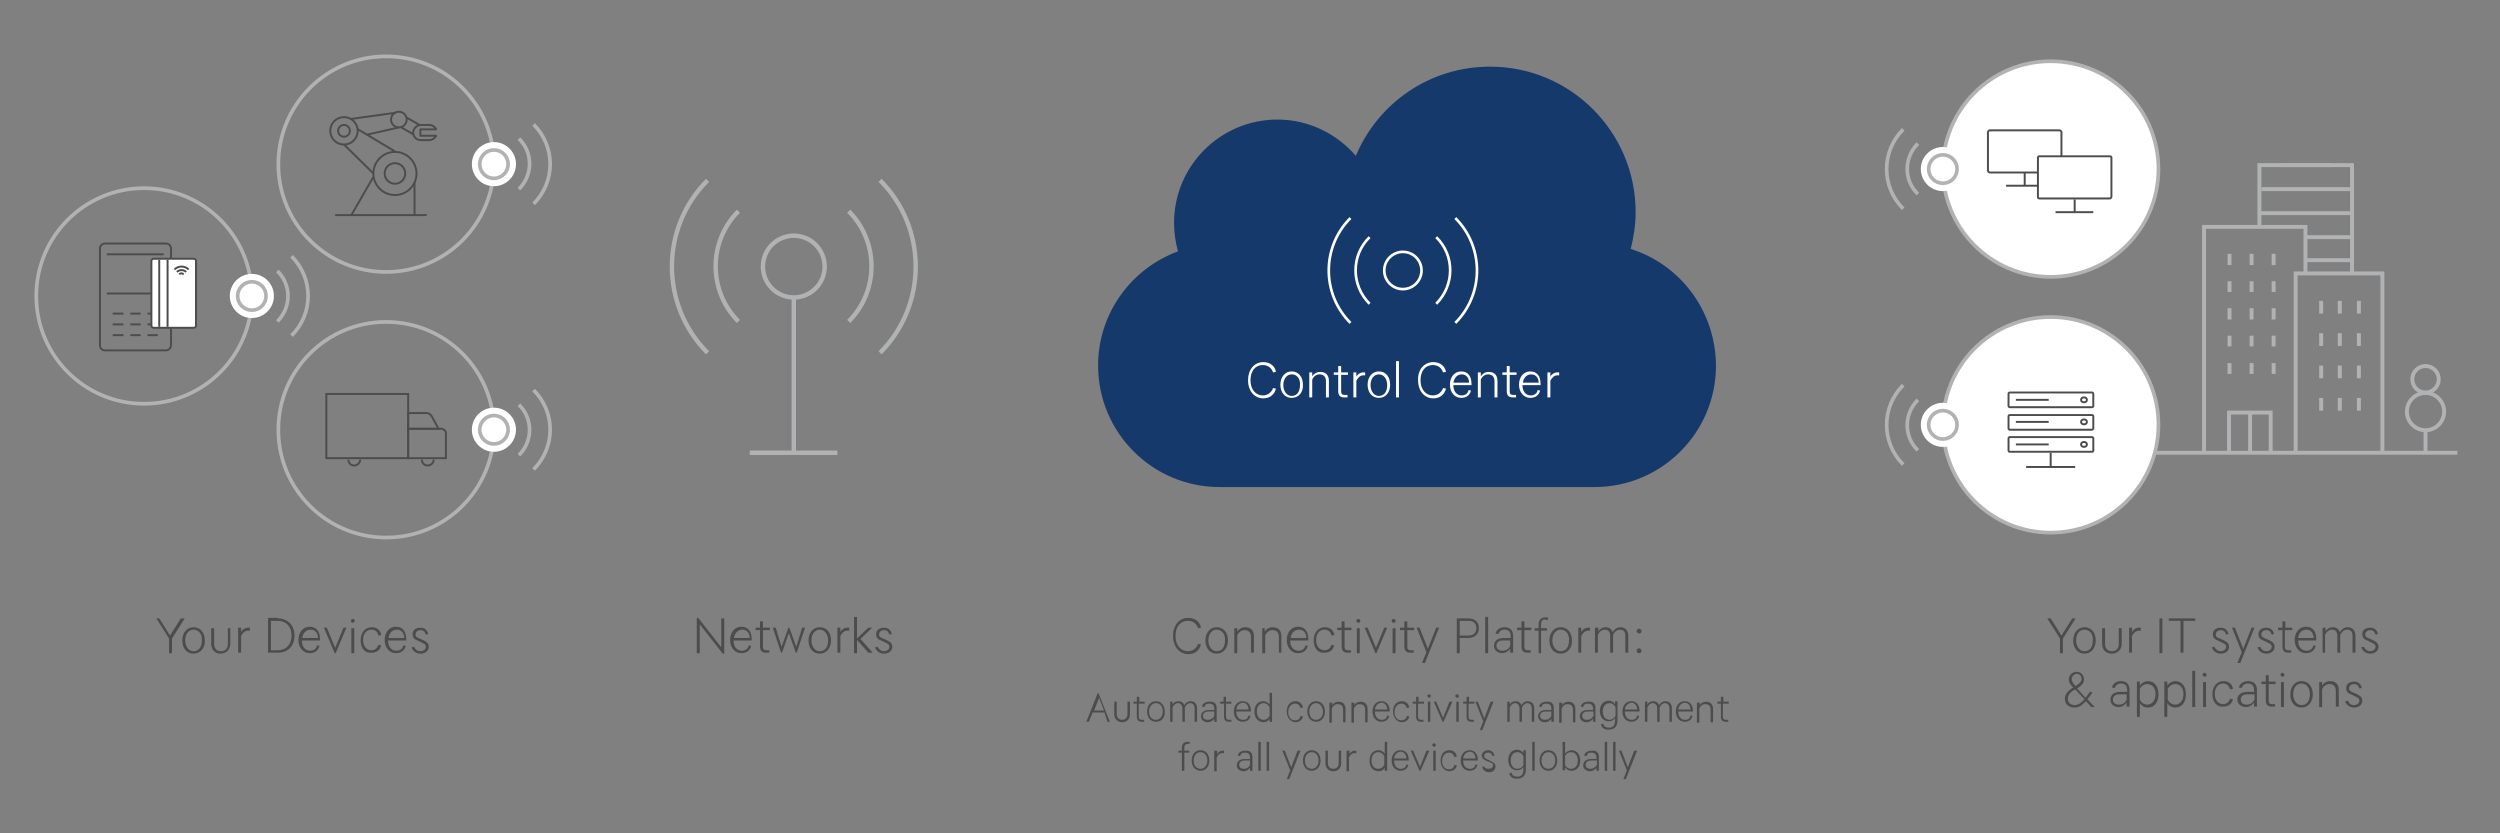 <?xml version="1.0" encoding="utf-8"?>
<!-- Generator: Adobe Illustrator 22.1.0, SVG Export Plug-In . SVG Version: 6.00 Build 0)  -->
<svg version="1.1" id="Layer_1" xmlns="http://www.w3.org/2000/svg" xmlns:xlink="http://www.w3.org/1999/xlink" x="0px" y="0px"
	 viewBox="0 0 510.2 170.1" style="enable-background:new 0 0 510.2 170.1;" xml:space="preserve">
<rect x="0" y="0" width="510.2" height="170.1" fill="#808080" stroke="none"/>
<style type="text/css">
	.st0{display:none;}
	.st1{fill:#15396A;}
	.st2{fill:#FFFFFF;}
	.st3{fill:none;stroke:#B0B2B4;stroke-width:0.9;stroke-miterlimit:10;}
	.st4{fill:none;stroke:#FFFFFF;stroke-width:0.547;stroke-miterlimit:10;}
	.st5{fill:none;stroke:#B0B2B4;stroke-width:0.75;stroke-miterlimit:10;}
	.st6{fill:#FFFFFF;stroke:#B0B2B4;stroke-width:0.75;stroke-miterlimit:10;}
	.st7{fill:none;stroke:#4D4C4C;stroke-width:0.4;stroke-miterlimit:10;}
	.st8{fill:#FFFFFF;stroke:#4D4C4C;stroke-width:0.4;stroke-miterlimit:10;}
	.st9{fill:none;stroke:#4D4C4C;stroke-width:0.4;stroke-linejoin:round;stroke-miterlimit:10;}
	.st10{fill:none;stroke:#B0B2B4;stroke-width:0.8;stroke-miterlimit:10;}
	.st11{fill:#4D4C4C;}
</style>
<g id="Layer_2_1_" class="st0">
</g>
<g id="Lager_1">
</g>
<path class="st1" d="M332.8,50.8c0.6-2.4,1-4.9,1-7.5c0-16.4-13.3-29.7-29.7-29.7c-12.4,0-22.9,7.5-27.4,18.2
	c-3.9-4.5-9.6-7.4-16-7.4c-11.6,0-21.1,9.4-21.1,21.1c0,2,0.3,3.9,0.8,5.8c-9.5,3.5-16.3,12.6-16.3,23.3c0,13.7,11.1,24.8,24.8,24.8
	h76.5c13.7,0,24.8-11.1,24.8-24.8C350.1,63.4,342.9,54,332.8,50.8z"/>
<g>
	<path class="st2" d="M257.8,73.9c1.4,0,2.4,0.8,2.6,2l-0.6,0.1c-0.3-0.9-1-1.5-2.1-1.5c-1.5,0-2.5,1.2-2.5,3.1
		c0,1.9,1.1,3.1,2.5,3.1c1,0,1.8-0.6,2.1-1.5l0.6,0.1c-0.3,1.2-1.2,2-2.6,2c-1.7,0-3.1-1.4-3.1-3.7C254.7,75.4,256,73.9,257.8,73.9z
		"/>
	<path class="st2" d="M263.6,81.2c-1.4,0-2.3-1.1-2.3-2.7c0-1.5,0.9-2.7,2.3-2.7c1.4,0,2.3,1.1,2.3,2.7
		C266,80.1,265,81.2,263.6,81.2z M263.6,76.4c-1,0-1.7,0.9-1.7,2.2c0,1.2,0.7,2.2,1.7,2.2c1.1,0,1.7-0.9,1.7-2.2
		C265.4,77.3,264.7,76.4,263.6,76.4z"/>
	<path class="st2" d="M267.8,76v0.8c0.3-0.5,0.9-0.9,1.6-0.9c1.2,0,1.8,0.7,1.8,1.8v3.4h-0.6v-3.3c0-0.8-0.4-1.4-1.3-1.4
		c-0.7,0-1.3,0.5-1.5,1.1v3.6h-0.6V76H267.8z"/>
	<path class="st2" d="M273.7,76.5v3.3c0,0.6,0.2,0.8,0.7,0.8h0.6v0.5h-0.7c-0.8,0-1.2-0.4-1.2-1.3v-3.3h-0.9V76h0.9v-1.3h0.6V76h1.4
		v0.5H273.7z"/>
	<path class="st2" d="M276.2,76h0.6v0.9c0.2-0.5,0.8-0.9,1.4-0.9h0.4v0.6h-0.4c-0.6,0-1.1,0.5-1.4,1.1v3.4h-0.6V76z"/>
	<path class="st2" d="M281.4,81.2c-1.4,0-2.3-1.1-2.3-2.7c0-1.5,0.9-2.7,2.3-2.7c1.4,0,2.3,1.1,2.3,2.7
		C283.7,80.1,282.8,81.2,281.4,81.2z M281.4,76.4c-1,0-1.7,0.9-1.7,2.2c0,1.2,0.7,2.2,1.7,2.2c1.1,0,1.7-0.9,1.7-2.2
		C283.1,77.3,282.4,76.4,281.4,76.4z"/>
	<path class="st2" d="M284.9,81.1v-7.4h0.6v7.4H284.9z"/>
	<path class="st2" d="M292.5,73.9c1.4,0,2.4,0.8,2.6,2l-0.6,0.1c-0.3-0.9-1-1.5-2.1-1.5c-1.5,0-2.5,1.2-2.5,3.1
		c0,1.9,1.1,3.1,2.5,3.1c1,0,1.8-0.6,2.1-1.5l0.6,0.1c-0.3,1.2-1.2,2-2.6,2c-1.7,0-3.1-1.4-3.1-3.7
		C289.3,75.4,290.7,73.9,292.5,73.9z"/>
	<path class="st2" d="M300.4,78.6h-3.8c0,1.3,0.7,2.1,1.7,2.1c0.7,0,1.3-0.4,1.4-1.1l0.5,0.1c-0.2,0.9-0.9,1.5-2,1.5
		c-1.3,0-2.3-1.1-2.3-2.7c0-1.5,0.9-2.7,2.3-2.7c1.4,0,2.1,1,2.1,2.5V78.6z M296.6,78.1h3.2c0-0.9-0.5-1.7-1.5-1.7
		C297.4,76.4,296.8,77.1,296.6,78.1z"/>
	<path class="st2" d="M302.2,76v0.8c0.3-0.5,0.9-0.9,1.6-0.9c1.2,0,1.8,0.7,1.8,1.8v3.4h-0.6v-3.3c0-0.8-0.4-1.4-1.3-1.4
		c-0.7,0-1.3,0.5-1.5,1.1v3.6h-0.6V76H302.2z"/>
	<path class="st2" d="M308.1,76.5v3.3c0,0.6,0.2,0.8,0.7,0.8h0.6v0.5h-0.7c-0.8,0-1.2-0.4-1.2-1.3v-3.3h-0.9V76h0.9v-1.3h0.6V76h1.4
		v0.5H308.1z"/>
	<path class="st2" d="M314.5,78.6h-3.8c0,1.3,0.7,2.1,1.7,2.1c0.7,0,1.3-0.4,1.4-1.1l0.5,0.1c-0.2,0.9-0.9,1.5-2,1.5
		c-1.3,0-2.3-1.1-2.3-2.7c0-1.5,0.9-2.7,2.3-2.7c1.4,0,2.1,1,2.1,2.5V78.6z M310.8,78.1h3.2c0-0.9-0.5-1.7-1.5-1.7
		C311.6,76.4,310.9,77.1,310.8,78.1z"/>
	<path class="st2" d="M315.8,76h0.6v0.9c0.2-0.5,0.8-0.9,1.4-0.9h0.4v0.6h-0.4c-0.6,0-1.1,0.5-1.4,1.1v3.4h-0.6V76z"/>
</g>
<g>
	<g>
		<g>
			<circle class="st3" cx="162" cy="54.4" r="6.3"/>
			<path class="st3" d="M173.2,65.6c6.2-6.2,6.2-16.3,0-22.5"/>
			<path class="st3" d="M179.6,36.8c9.7,9.7,9.7,25.5,0,35.2"/>
		</g>
		<path class="st3" d="M150.7,65.6c-6.2-6.2-6.2-16.3,0-22.5"/>
		<path class="st3" d="M144.4,36.8c-9.7,9.7-9.7,25.5,0,35.2"/>
	</g>
	<line class="st3" x1="153" y1="92.4" x2="170.9" y2="92.4"/>
	<line class="st3" x1="162" y1="60.7" x2="162" y2="92.5"/>
</g>
<g>
	<g>
		<circle class="st4" cx="286.3" cy="55.2" r="3.8"/>
		<path class="st4" d="M293.1,62c3.8-3.8,3.8-9.9,0-13.6"/>
		<path class="st4" d="M297,44.5c5.9,5.9,5.9,15.5,0,21.4"/>
	</g>
	<path class="st4" d="M279.5,62c-3.8-3.8-3.8-9.9,0-13.6"/>
	<path class="st4" d="M275.6,44.5c-5.9,5.9-5.9,15.5,0,21.4"/>
</g>
<circle class="st5" cx="78.8" cy="33.5" r="22"/>
<circle class="st2" cx="100.8" cy="33.5" r="4.5"/>
<g>
	<circle class="st5" cx="100.8" cy="33.5" r="2.9"/>
	<path class="st5" d="M105.9,38.6c2.9-2.9,2.9-7.5,0-10.3"/>
	<path class="st5" d="M108.9,25.4c4.5,4.5,4.5,11.7,0,16.2"/>
</g>
<circle class="st6" cx="418.5" cy="34.5" r="22"/>
<circle class="st2" cx="396.5" cy="34.5" r="4.5"/>
<g>
	<circle class="st5" cx="396.5" cy="34.5" r="2.9"/>
	<path class="st5" d="M391.4,29.3c-2.9,2.9-2.9,7.5,0,10.3"/>
	<path class="st5" d="M388.4,42.6c-4.5-4.5-4.5-11.7,0-16.2"/>
</g>
<circle class="st5" cx="78.8" cy="87.7" r="22"/>
<circle class="st2" cx="100.8" cy="87.7" r="4.5"/>
<g>
	<circle class="st5" cx="100.8" cy="87.7" r="2.9"/>
	<path class="st5" d="M105.9,92.9c2.9-2.9,2.9-7.5,0-10.3"/>
	<path class="st5" d="M108.9,79.6c4.5,4.5,4.5,11.7,0,16.2"/>
</g>
<circle class="st6" cx="418.5" cy="86.7" r="22"/>
<circle class="st2" cx="396.5" cy="86.7" r="4.5"/>
<g>
	<circle class="st5" cx="396.5" cy="86.7" r="2.9"/>
	<path class="st5" d="M391.4,81.6c-2.9,2.9-2.9,7.5,0,10.3"/>
	<path class="st5" d="M388.4,94.8c-4.5-4.5-4.5-11.7,0-16.2"/>
</g>
<g>
	<path class="st7" d="M33.9,71.5H21.4c-0.5,0-1-0.4-1-1V50.7c0-0.5,0.4-1,1-1h12.5c0.5,0,1,0.4,1,1v19.8
		C34.9,71,34.4,71.5,33.9,71.5z"/>
	<line class="st7" x1="21.8" y1="51.9" x2="33.4" y2="51.9"/>
	<line class="st7" x1="21.8" y1="59.9" x2="33.4" y2="59.9"/>
	<g>
		<line class="st7" x1="23" y1="68.4" x2="25.2" y2="68.4"/>
		<line class="st7" x1="26.6" y1="68.4" x2="28.7" y2="68.4"/>
		<line class="st7" x1="30.1" y1="68.4" x2="32.2" y2="68.4"/>
		<line class="st7" x1="23" y1="66.2" x2="25.2" y2="66.2"/>
		<line class="st7" x1="26.6" y1="66.2" x2="28.7" y2="66.2"/>
		<line class="st7" x1="30.1" y1="66.2" x2="32.2" y2="66.2"/>
		<line class="st7" x1="23" y1="64" x2="25.2" y2="64"/>
		<line class="st7" x1="26.6" y1="64" x2="28.7" y2="64"/>
		<line class="st7" x1="30.1" y1="64" x2="32.2" y2="64"/>
	</g>
</g>
<circle class="st5" cx="29.4" cy="60.4" r="22"/>
<circle class="st2" cx="51.4" cy="60.4" r="4.5"/>
<g>
	<circle class="st5" cx="51.4" cy="60.4" r="2.9"/>
	<path class="st5" d="M56.6,65.6c2.9-2.9,2.9-7.5,0-10.3"/>
	<path class="st5" d="M59.5,52.3c4.5,4.5,4.5,11.7,0,16.2"/>
</g>
<g>
	<g>
		<path class="st8" d="M39.5,66.9h-8.1c-0.3,0-0.5-0.2-0.5-0.5V53.3c0-0.3,0.2-0.5,0.5-0.5h8.1c0.3,0,0.5,0.2,0.5,0.5v13.1
			C40,66.7,39.8,66.9,39.5,66.9z"/>
		<g>
			<line class="st7" x1="34.2" y1="66.7" x2="34.2" y2="53"/>
		</g>
		<g>
			<line class="st7" x1="32.5" y1="66.7" x2="32.5" y2="53"/>
		</g>
	</g>
	<g>
		<path class="st7" d="M36.1,55.5c0.5-0.5,1.4-0.5,1.9,0"/>
		<path class="st7" d="M38.5,55c-0.8-0.8-2.1-0.8-2.9,0"/>
		<path class="st7" d="M37.5,56c-0.3-0.3-0.7-0.3-0.9,0"/>
	</g>
</g>
<g>
	<path class="st7" d="M73.5,93.8c0,0.7-0.6,1.2-1.2,1.2c-0.7,0-1.2-0.5-1.2-1.2"/>
	<path class="st7" d="M88.5,93.8c0,0.7-0.6,1.2-1.2,1.2c-0.7,0-1.2-0.5-1.2-1.2"/>
	<path class="st7" d="M83.3,87.5h6.2l-1.2-2.2c-0.3-0.6-0.7-1-1.2-1h-3.8V87.5z"/>
	<path class="st7" d="M90,87.5h-6.7v6l7.7,0v-5.1C91,88,90.6,87.5,90,87.5z"/>
	<rect x="66.6" y="80.4" class="st7" width="16.7" height="13.1"/>
</g>
<g>
	<circle class="st9" cx="80.6" cy="35.4" r="4.4"/>
	<circle class="st9" cx="80.6" cy="35.4" r="2.1"/>
	<circle class="st9" cx="70.2" cy="26.7" r="2.8"/>
	<circle class="st9" cx="70.2" cy="26.7" r="1.2"/>
	<circle class="st9" cx="81.4" cy="24.4" r="1.6"/>
	<line class="st9" x1="87.1" y1="43.9" x2="68.4" y2="43.9"/>
	<line class="st9" x1="84.6" y1="37.2" x2="84.6" y2="43.9"/>
	<line class="st9" x1="72.9" y1="26.3" x2="80.6" y2="30.9"/>
	<line class="st9" x1="71.4" y1="24.3" x2="80.8" y2="23"/>
	<line class="st9" x1="74.8" y1="27.5" x2="81.4" y2="26"/>
	<line class="st9" x1="70.2" y1="29.5" x2="76.2" y2="35.4"/>
	<line class="st9" x1="76.2" y1="36.1" x2="71.7" y2="43.9"/>
	<line class="st9" x1="85.6" y1="25.5" x2="83" y2="24"/>
	<line class="st9" x1="84.5" y1="27.5" x2="81.9" y2="26"/>
	<path class="st9" d="M85.9,25.5l1.7,0c0.6,0,1.2,0.4,1.4,0.9l-3.2,0l0,1.3l3.2,0c-0.2,0.5-0.8,0.9-1.4,0.9l-1.7,0
		c-0.9,0-1.6-0.7-1.6-1.6l0,0C84.4,26.2,85.1,25.5,85.9,25.5z"/>
</g>
<g>
	<path class="st7" d="M430.6,40.5h-14.4c-0.2,0-0.3-0.1-0.3-0.3v-8c0-0.2,0.1-0.3,0.3-0.3h14.4c0.2,0,0.3,0.1,0.3,0.3v8
		C430.8,40.4,430.7,40.5,430.6,40.5z"/>
	<line class="st7" x1="423.4" y1="40.7" x2="423.4" y2="43.3"/>
	<line class="st7" x1="419.5" y1="43.3" x2="427.2" y2="43.3"/>
	<path class="st7" d="M415.8,35.2h-9.7c-0.2,0-0.4-0.2-0.4-0.4V27c0-0.2,0.2-0.4,0.4-0.4h14.2c0.2,0,0.4,0.2,0.4,0.4V32"/>
	<line class="st7" x1="413.2" y1="35.3" x2="413.2" y2="37.9"/>
	<line class="st7" x1="409.4" y1="37.9" x2="416" y2="37.9"/>
</g>
<g>
	<line class="st10" x1="495" y1="87.8" x2="495" y2="92.3"/>
	<circle class="st10" cx="495" cy="84" r="3.8"/>
	<circle class="st10" cx="495" cy="77.4" r="2.7"/>
	<g>
		<polyline class="st10" points="480,55.9 480,33.7 461.1,33.7 461.1,46.3 		"/>
		<line class="st10" x1="480" y1="53.1" x2="470.5" y2="53.1"/>
		<line class="st10" x1="480" y1="48.4" x2="470.5" y2="48.4"/>
		<line class="st10" x1="480" y1="43.5" x2="461.4" y2="43.5"/>
		<line class="st10" x1="480" y1="38.6" x2="461.5" y2="38.6"/>
		<line class="st10" x1="476.1" y1="33.7" x2="465.4" y2="33.7"/>
	</g>
	<g>
		<polyline class="st10" points="463.4,92.4 463.4,84.2 454.9,84.2 454.9,92.4 		"/>
		<polyline class="st10" points="486.2,92.5 486.2,55.8 468.5,55.8 468.5,92.5 		"/>
		<polyline class="st10" points="470.5,55.8 470.5,46.3 449.8,46.3 449.8,92.4 		"/>
		<line class="st10" x1="473.7" y1="61.4" x2="473.7" y2="64"/>
		<line class="st10" x1="477.5" y1="61.4" x2="477.5" y2="64"/>
		<line class="st10" x1="481.4" y1="61.4" x2="481.4" y2="64"/>
		<line class="st10" x1="473.7" y1="68" x2="473.7" y2="70.6"/>
		<line class="st10" x1="477.5" y1="68" x2="477.5" y2="70.6"/>
		<line class="st10" x1="481.4" y1="68" x2="481.4" y2="70.6"/>
		<line class="st10" x1="473.7" y1="74.6" x2="473.7" y2="77.2"/>
		<line class="st10" x1="477.5" y1="74.6" x2="477.5" y2="77.2"/>
		<line class="st10" x1="481.4" y1="74.6" x2="481.4" y2="77.2"/>
		<line class="st10" x1="473.7" y1="81.2" x2="473.7" y2="83.8"/>
		<line class="st10" x1="477.5" y1="81.2" x2="477.5" y2="83.8"/>
		<line class="st10" x1="481.4" y1="81.2" x2="481.4" y2="83.8"/>
		<line class="st10" x1="459.5" y1="51.8" x2="459.5" y2="54.1"/>
		<line class="st10" x1="464" y1="51.8" x2="464" y2="54.1"/>
		<line class="st10" x1="455" y1="51.8" x2="455" y2="54.1"/>
		<line class="st10" x1="459.5" y1="57.4" x2="459.5" y2="59.6"/>
		<line class="st10" x1="464" y1="57.4" x2="464" y2="59.6"/>
		<line class="st10" x1="455" y1="57.4" x2="455" y2="59.6"/>
		<line class="st10" x1="459.5" y1="62.9" x2="459.5" y2="65.2"/>
		<line class="st10" x1="464" y1="62.9" x2="464" y2="65.2"/>
		<line class="st10" x1="455" y1="62.9" x2="455" y2="65.2"/>
		<line class="st10" x1="459.5" y1="68.5" x2="459.5" y2="70.7"/>
		<line class="st10" x1="464" y1="68.5" x2="464" y2="70.7"/>
		<line class="st10" x1="455" y1="68.5" x2="455" y2="70.7"/>
		<line class="st10" x1="459.5" y1="74.1" x2="459.5" y2="76.3"/>
		<line class="st10" x1="464" y1="74.1" x2="464" y2="76.3"/>
		<line class="st10" x1="455" y1="74.1" x2="455" y2="76.3"/>
		<line class="st10" x1="459.2" y1="84.4" x2="459.2" y2="92.4"/>
		<line class="st10" x1="501.5" y1="92.4" x2="439.8" y2="92.4"/>
	</g>
</g>
<g>
	<path class="st7" d="M426.9,92.2h-16.7c-0.2,0-0.3-0.1-0.3-0.3v-2.4c0-0.2,0.1-0.3,0.3-0.3h16.7c0.2,0,0.3,0.1,0.3,0.3v2.4
		C427.2,92.1,427.1,92.2,426.9,92.2z"/>
	<line class="st7" x1="418.5" y1="92.4" x2="418.5" y2="95.3"/>
	<line class="st7" x1="413.5" y1="95.3" x2="423.5" y2="95.3"/>
	<line class="st7" x1="411.4" y1="90.7" x2="418.1" y2="90.7"/>
	<ellipse class="st7" cx="425.3" cy="90.7" rx="0.6" ry="0.5"/>
	<path class="st7" d="M426.9,87.7h-16.7c-0.2,0-0.3-0.1-0.3-0.3v-2.4c0-0.2,0.1-0.3,0.3-0.3h16.7c0.2,0,0.3,0.1,0.3,0.3v2.4
		C427.2,87.5,427.1,87.7,426.9,87.7z"/>
	<line class="st7" x1="411.4" y1="86.1" x2="418.1" y2="86.1"/>
	<ellipse class="st7" cx="425.3" cy="86.1" rx="0.6" ry="0.5"/>
	<path class="st7" d="M426.9,83.1h-16.7c-0.2,0-0.3-0.1-0.3-0.3v-2.4c0-0.2,0.1-0.3,0.3-0.3h16.7c0.2,0,0.3,0.1,0.3,0.3v2.4
		C427.2,83,427.1,83.1,426.9,83.1z"/>
	<line class="st7" x1="411.4" y1="81.6" x2="418.1" y2="81.6"/>
	<ellipse class="st7" cx="425.3" cy="81.6" rx="0.6" ry="0.5"/>
</g>
<g>
	<path class="st11" d="M37.7,126.2l-2.6,4.1v3h-0.6v-3l-2.6-4.1h0.6l2.2,3.5l2.2-3.5H37.7z"/>
	<path class="st11" d="M39.5,133.4c-1.4,0-2.3-1.1-2.3-2.7c0-1.5,0.9-2.7,2.3-2.7c1.4,0,2.3,1.1,2.3,2.7
		C41.9,132.2,40.9,133.4,39.5,133.4z M39.5,128.5c-1,0-1.7,0.9-1.7,2.2c0,1.2,0.7,2.2,1.7,2.2c1.1,0,1.7-0.9,1.7-2.2
		C41.3,129.5,40.6,128.5,39.5,128.5z"/>
	<path class="st11" d="M43.1,131.4v-3.2h0.6v3.2c0,0.8,0.4,1.5,1.4,1.5c1,0,1.4-0.7,1.4-1.5v-3.2H47v3.2c0,1.1-0.8,2-2,2
		C43.8,133.4,43.1,132.5,43.1,131.4z"/>
	<path class="st11" d="M48.6,128.1h0.6v0.9c0.2-0.5,0.8-0.9,1.4-0.9h0.4v0.6h-0.4c-0.6,0-1.1,0.5-1.4,1.1v3.4h-0.6V128.1z"/>
	<path class="st11" d="M56.7,126.2c2,0,3.4,1.4,3.4,3.5c0,2.2-1.4,3.5-3.4,3.5h-2v-7.1H56.7z M59.5,129.7c0-1.8-1.1-3-2.8-3h-1.4v6
		h1.4C58.4,132.7,59.5,131.5,59.5,129.7z"/>
	<path class="st11" d="M65.4,130.7h-3.8c0,1.3,0.7,2.1,1.7,2.1c0.7,0,1.3-0.4,1.4-1.1l0.5,0.1c-0.2,0.9-0.9,1.5-2,1.5
		c-1.3,0-2.3-1.1-2.3-2.7c0-1.5,0.9-2.7,2.3-2.7c1.4,0,2.1,1,2.1,2.5V130.7z M61.7,130.2h3.2c0-0.9-0.5-1.7-1.5-1.7
		C62.5,128.5,61.8,129.2,61.7,130.2z"/>
	<path class="st11" d="M70.7,128.1l-2.2,5.2h-0.2l-2.2-5.2h0.6l1.7,4.1l1.7-4.1H70.7z"/>
	<path class="st11" d="M72,127.1c-0.2,0-0.4-0.2-0.4-0.4c0-0.2,0.2-0.4,0.4-0.4c0.2,0,0.4,0.2,0.4,0.4
		C72.4,126.9,72.2,127.1,72,127.1z M71.7,133.3v-5.1h0.6v5.1H71.7z"/>
	<path class="st11" d="M73.6,130.7c0-1.6,0.9-2.7,2.3-2.7c1.1,0,1.8,0.7,1.9,1.6l-0.6,0.1c-0.1-0.7-0.6-1.2-1.4-1.2
		c-1,0-1.7,0.8-1.7,2.1c0,1.3,0.7,2.1,1.7,2.1c0.7,0,1.2-0.4,1.4-1.1l0.6,0.1c-0.2,0.9-0.9,1.5-1.9,1.5
		C74.5,133.4,73.6,132.3,73.6,130.7z"/>
	<path class="st11" d="M83,130.7h-3.8c0,1.3,0.7,2.1,1.7,2.1c0.7,0,1.3-0.4,1.4-1.1l0.5,0.1c-0.2,0.9-0.9,1.5-2,1.5
		c-1.3,0-2.3-1.1-2.3-2.7c0-1.5,0.9-2.7,2.3-2.7c1.4,0,2.1,1,2.1,2.5V130.7z M79.3,130.2h3.2c0-0.9-0.5-1.7-1.5-1.7
		C80.1,128.5,79.4,129.2,79.3,130.2z"/>
	<path class="st11" d="M85.8,132.9c0.5,0,1.1-0.3,1.1-0.9c0-0.5-0.3-0.6-0.9-0.9l-0.6-0.3c-0.8-0.3-1.2-0.6-1.2-1.4
		c0-0.9,0.8-1.3,1.6-1.3c0.9,0,1.4,0.5,1.6,1.3l-0.5,0.1c-0.2-0.6-0.5-0.9-1.1-0.9c-0.5,0-1,0.3-1,0.9c0,0.5,0.4,0.6,0.8,0.8
		l0.7,0.3c0.8,0.4,1.2,0.7,1.2,1.4c0,0.9-0.8,1.4-1.7,1.4c-0.8,0-1.6-0.5-1.8-1.3l0.5-0.1C84.8,132.6,85.2,132.9,85.8,132.9z"/>
</g>
<g>
	<path class="st11" d="M147.8,126.2v7.2h-0.3l-4.7-6v5.9h-0.6v-7.2h0.3l4.7,6v-5.9H147.8z"/>
	<path class="st11" d="M153.5,130.7h-3.8c0,1.3,0.7,2.1,1.7,2.1c0.7,0,1.3-0.4,1.4-1.1l0.5,0.1c-0.2,0.9-0.9,1.5-2,1.5
		c-1.3,0-2.3-1.1-2.3-2.7c0-1.5,0.9-2.7,2.3-2.7c1.4,0,2.1,1,2.1,2.5V130.7z M149.8,130.2h3.2c0-0.9-0.5-1.7-1.5-1.7
		C150.6,128.5,149.9,129.2,149.8,130.2z"/>
	<path class="st11" d="M155.7,128.6v3.3c0,0.6,0.2,0.8,0.7,0.8h0.6v0.5h-0.7c-0.8,0-1.2-0.4-1.2-1.3v-3.3h-0.9v-0.5h0.9v-1.3h0.6
		v1.3h1.4v0.5H155.7z"/>
	<path class="st11" d="M164.3,128.1l-1.7,5.1h-0.2l-1.4-4l-1.4,4h-0.2l-1.7-5.1h0.6l1.2,3.9l1.4-3.9h0.2l1.4,3.9l1.2-3.9H164.3z"/>
	<path class="st11" d="M167.3,133.4c-1.4,0-2.3-1.1-2.3-2.7c0-1.5,0.9-2.7,2.3-2.7c1.4,0,2.3,1.1,2.3,2.7
		C169.6,132.2,168.7,133.4,167.3,133.4z M167.3,128.5c-1,0-1.7,0.9-1.7,2.2c0,1.2,0.7,2.2,1.7,2.2c1.1,0,1.7-0.9,1.7-2.2
		C169,129.5,168.3,128.5,167.3,128.5z"/>
	<path class="st11" d="M170.9,128.1h0.6v0.9c0.2-0.5,0.8-0.9,1.4-0.9h0.4v0.6h-0.4c-0.6,0-1.1,0.5-1.4,1.1v3.4h-0.6V128.1z"/>
	<path class="st11" d="M177.3,133.3l-2.4-2.7v2.7h-0.6v-7.4h0.6v4.4l2.3-2.2h0.8l-2.4,2.3l2.5,2.8H177.3z"/>
	<path class="st11" d="M180.4,132.9c0.5,0,1.1-0.3,1.1-0.9c0-0.5-0.3-0.6-0.9-0.9l-0.6-0.3c-0.8-0.3-1.2-0.6-1.2-1.4
		c0-0.9,0.8-1.3,1.6-1.3c0.9,0,1.4,0.5,1.6,1.3l-0.5,0.1c-0.2-0.6-0.5-0.9-1.1-0.9c-0.5,0-1,0.3-1,0.9c0,0.5,0.4,0.6,0.8,0.8
		l0.7,0.3c0.8,0.4,1.2,0.7,1.2,1.4c0,0.9-0.8,1.4-1.7,1.4c-0.8,0-1.6-0.5-1.8-1.3l0.5-0.1C179.4,132.6,179.9,132.9,180.4,132.9z"/>
</g>
<g>
	<path class="st11" d="M242.5,126.1c1.4,0,2.4,0.8,2.6,2l-0.6,0.1c-0.3-0.9-1-1.5-2.1-1.5c-1.5,0-2.5,1.2-2.5,3.1
		c0,1.9,1.1,3.1,2.5,3.1c1,0,1.8-0.6,2.1-1.5l0.6,0.1c-0.3,1.2-1.2,2-2.6,2c-1.7,0-3.1-1.4-3.1-3.7
		C239.4,127.5,240.7,126.1,242.5,126.1z"/>
	<path class="st11" d="M248.3,133.4c-1.4,0-2.3-1.1-2.3-2.7c0-1.5,0.9-2.7,2.3-2.7c1.4,0,2.3,1.1,2.3,2.7
		C250.6,132.2,249.7,133.4,248.3,133.4z M248.3,128.5c-1,0-1.7,0.9-1.7,2.2c0,1.2,0.7,2.2,1.7,2.2c1.1,0,1.7-0.9,1.7-2.2
		C250.1,129.5,249.4,128.5,248.3,128.5z"/>
	<path class="st11" d="M252.5,128.1v0.8c0.3-0.5,0.9-0.9,1.6-0.9c1.2,0,1.8,0.7,1.8,1.8v3.4h-0.6V130c0-0.8-0.4-1.4-1.3-1.4
		c-0.7,0-1.3,0.5-1.5,1.1v3.6h-0.6v-5.1H252.5z"/>
	<path class="st11" d="M258.1,128.1v0.8c0.3-0.5,0.9-0.9,1.6-0.9c1.2,0,1.8,0.7,1.8,1.8v3.4H261V130c0-0.8-0.4-1.4-1.3-1.4
		c-0.7,0-1.3,0.5-1.5,1.1v3.6h-0.6v-5.1H258.1z"/>
	<path class="st11" d="M267.1,130.7h-3.8c0,1.3,0.7,2.1,1.7,2.1c0.7,0,1.3-0.4,1.4-1.1l0.5,0.1c-0.2,0.9-0.9,1.5-2,1.5
		c-1.3,0-2.3-1.1-2.3-2.7c0-1.5,0.9-2.7,2.3-2.7c1.4,0,2.1,1,2.1,2.5V130.7z M263.4,130.2h3.2c0-0.9-0.5-1.7-1.5-1.7
		C264.2,128.5,263.5,129.2,263.4,130.2z"/>
	<path class="st11" d="M268.1,130.7c0-1.6,0.9-2.7,2.3-2.7c1.1,0,1.8,0.7,1.9,1.6l-0.6,0.1c-0.1-0.7-0.6-1.2-1.4-1.2
		c-1,0-1.7,0.8-1.7,2.1c0,1.3,0.7,2.1,1.7,2.1c0.7,0,1.2-0.4,1.4-1.1l0.6,0.1c-0.2,0.9-0.9,1.5-1.9,1.5
		C269,133.4,268.1,132.3,268.1,130.7z"/>
	<path class="st11" d="M274.4,128.6v3.3c0,0.6,0.2,0.8,0.7,0.8h0.6v0.5h-0.7c-0.8,0-1.2-0.4-1.2-1.3v-3.3h-0.9v-0.5h0.9v-1.3h0.6
		v1.3h1.4v0.5H274.4z"/>
	<path class="st11" d="M277.2,127.1c-0.2,0-0.4-0.2-0.4-0.4c0-0.2,0.2-0.4,0.4-0.4c0.2,0,0.4,0.2,0.4,0.4
		C277.7,126.9,277.5,127.1,277.2,127.1z M276.9,133.3v-5.1h0.6v5.1H276.9z"/>
	<path class="st11" d="M283.1,128.1l-2.2,5.2h-0.2l-2.2-5.2h0.6l1.7,4.1l1.7-4.1H283.1z"/>
	<path class="st11" d="M284.4,127.1c-0.2,0-0.4-0.2-0.4-0.4c0-0.2,0.2-0.4,0.4-0.4c0.2,0,0.4,0.2,0.4,0.4
		C284.9,126.9,284.7,127.1,284.4,127.1z M284.2,133.3v-5.1h0.6v5.1H284.2z"/>
	<path class="st11" d="M287.2,128.6v3.3c0,0.6,0.2,0.8,0.7,0.8h0.6v0.5h-0.7c-0.8,0-1.2-0.4-1.2-1.3v-3.3h-0.9v-0.5h0.9v-1.3h0.6
		v1.3h1.4v0.5H287.2z"/>
	<path class="st11" d="M293.7,128.1l-2.9,7.2h-0.6l0.9-2.2l-2-5h0.6l1.7,4.3l1.7-4.3H293.7z"/>
	<path class="st11" d="M297.9,133.3h-0.6v-7.1h2.3c1.4,0,2.2,0.7,2.2,2c0,1.3-0.9,2-2.2,2h-1.7V133.3z M299.6,126.7h-1.7v3h1.7
		c1.1,0,1.7-0.5,1.7-1.5S300.7,126.7,299.6,126.7z"/>
	<path class="st11" d="M303.1,133.3v-7.4h0.6v7.4H303.1z"/>
	<path class="st11" d="M308.8,129.8v3.4h-0.6v-0.8c-0.3,0.4-0.9,0.9-1.6,0.9c-1,0-1.7-0.6-1.7-1.5c0-1,0.7-1.6,2-1.6h1.4v-0.4
		c0-0.8-0.4-1.3-1.2-1.3c-0.7,0-1.1,0.3-1.3,0.9l-0.6-0.1c0.2-0.8,0.9-1.3,1.9-1.3C308.2,128,308.8,128.7,308.8,129.8z M308.2,131.8
		v-1.1h-1.5c-0.8,0-1.3,0.4-1.3,1.1c0,0.7,0.6,1,1.2,1C307.3,132.8,307.9,132.5,308.2,131.8z"/>
	<path class="st11" d="M311.1,128.6v3.3c0,0.6,0.2,0.8,0.7,0.8h0.6v0.5h-0.7c-0.8,0-1.2-0.4-1.2-1.3v-3.3h-0.9v-0.5h0.9v-1.3h0.6
		v1.3h1.4v0.5H311.1z"/>
	<path class="st11" d="M315.3,126.4c-0.5,0-0.8,0.4-0.8,0.9v0.9h1.2v0.5h-1.2v4.6H314v-4.6h-0.8v-0.5h0.8v-0.9
		c0-0.7,0.5-1.3,1.3-1.3h0.6v0.5H315.3z"/>
	<path class="st11" d="M318.5,133.4c-1.4,0-2.3-1.1-2.3-2.7c0-1.5,0.9-2.7,2.3-2.7c1.4,0,2.3,1.1,2.3,2.7
		C320.9,132.2,319.9,133.4,318.5,133.4z M318.5,128.5c-1,0-1.7,0.9-1.7,2.2c0,1.2,0.7,2.2,1.7,2.2c1.1,0,1.7-0.9,1.7-2.2
		C320.3,129.5,319.6,128.5,318.5,128.5z"/>
	<path class="st11" d="M322.1,128.1h0.6v0.9c0.2-0.5,0.8-0.9,1.4-0.9h0.4v0.6h-0.4c-0.6,0-1.1,0.5-1.4,1.1v3.4h-0.6V128.1z"/>
	<path class="st11" d="M325.6,128.1h0.6v0.8c0.2-0.5,0.8-0.9,1.5-0.9c0.7,0,1.2,0.4,1.4,1c0.3-0.5,0.9-1,1.6-1c1,0,1.6,0.7,1.6,1.8
		v3.4h-0.6v-3.4c0-0.8-0.3-1.3-1.1-1.3c-0.6,0-1.2,0.5-1.4,1.1v3.6h-0.6v-3.4c0-0.8-0.3-1.3-1.1-1.3c-0.6,0-1.2,0.5-1.4,1.1v3.6
		h-0.6V128.1z"/>
	<path class="st11" d="M334,128.8c0-0.2,0.2-0.5,0.5-0.5c0.2,0,0.5,0.2,0.5,0.5c0,0.3-0.2,0.5-0.5,0.5
		C334.2,129.2,334,129,334,128.8z M334,132.8c0-0.2,0.2-0.5,0.5-0.5c0.2,0,0.5,0.2,0.5,0.5c0,0.3-0.2,0.5-0.5,0.5
		C334.2,133.3,334,133.1,334,132.8z"/>
	<path class="st11" d="M225.4,145.4H223l-0.8,1.9h-0.5l2.3-5.8h0.2l2.3,5.8h-0.5L225.4,145.4z M225.3,145l-1-2.6l-1,2.6H225.3z"/>
	<path class="st11" d="M227.4,145.8v-2.6h0.5v2.5c0,0.6,0.3,1.2,1.1,1.2c0.8,0,1.1-0.6,1.1-1.2v-2.5h0.5v2.6c0,0.9-0.6,1.6-1.6,1.6
		C228,147.4,227.4,146.6,227.4,145.8z"/>
	<path class="st11" d="M232.4,143.6v2.6c0,0.5,0.2,0.7,0.6,0.7h0.5v0.4H233c-0.6,0-1-0.3-1-1v-2.7h-0.7v-0.4h0.7v-1h0.5v1h1.1v0.4
		H232.4z"/>
	<path class="st11" d="M235.9,147.3c-1.1,0-1.8-0.9-1.8-2.1c0-1.2,0.7-2.1,1.8-2.1c1.1,0,1.8,0.9,1.8,2.1
		C237.8,146.4,237.1,147.3,235.9,147.3z M235.9,143.5c-0.8,0-1.4,0.7-1.4,1.7c0,1,0.5,1.7,1.4,1.7c0.8,0,1.4-0.7,1.4-1.7
		C237.3,144.2,236.8,143.5,235.9,143.5z"/>
	<path class="st11" d="M238.8,143.2h0.5v0.6c0.2-0.4,0.6-0.7,1.2-0.7c0.6,0,1,0.3,1.2,0.8c0.2-0.4,0.7-0.8,1.3-0.8
		c0.8,0,1.3,0.6,1.3,1.4v2.8h-0.5v-2.7c0-0.6-0.3-1.1-0.9-1.1c-0.5,0-0.9,0.4-1.1,0.9v2.9h-0.5v-2.7c0-0.6-0.3-1.1-0.9-1.1
		c-0.5,0-0.9,0.4-1.1,0.9v2.9h-0.5V143.2z"/>
	<path class="st11" d="M248.3,144.5v2.8h-0.5v-0.6c-0.2,0.3-0.7,0.7-1.3,0.7c-0.8,0-1.4-0.5-1.4-1.2c0-0.8,0.6-1.3,1.6-1.3h1.1v-0.3
		c0-0.6-0.3-1-1-1c-0.6,0-0.9,0.2-1,0.7l-0.5-0.1c0.1-0.6,0.7-1,1.5-1C247.8,143.1,248.3,143.6,248.3,144.5z M247.8,146.1v-0.9h-1.2
		c-0.6,0-1.1,0.3-1.1,0.9c0,0.6,0.5,0.8,1,0.8C247.1,146.9,247.6,146.6,247.8,146.1z"/>
	<path class="st11" d="M250.2,143.6v2.6c0,0.5,0.2,0.7,0.6,0.7h0.5v0.4h-0.5c-0.6,0-1-0.3-1-1v-2.7H249v-0.4h0.7v-1h0.5v1h1.1v0.4
		H250.2z"/>
	<path class="st11" d="M255.3,145.2h-3c0,1.1,0.6,1.7,1.4,1.7c0.6,0,1-0.3,1.1-0.9l0.4,0.1c-0.1,0.7-0.7,1.2-1.6,1.2
		c-1.1,0-1.8-0.9-1.8-2.1c0-1.2,0.7-2.1,1.8-2.1c1.1,0,1.7,0.8,1.7,2V145.2z M252.3,144.8h2.5c0-0.7-0.4-1.4-1.2-1.4
		C252.9,143.5,252.4,144,252.3,144.8z"/>
	<path class="st11" d="M256,145.2c0-1.1,0.6-2.1,1.8-2.1c0.6,0,1,0.3,1.3,0.7v-2.4h0.5v5.9h-0.5v-0.6c-0.2,0.4-0.7,0.7-1.3,0.7
		C256.6,147.3,256,146.4,256,145.2z M259.1,146.1v-1.8c-0.3-0.5-0.7-0.8-1.2-0.8c-0.9,0-1.4,0.7-1.4,1.7c0,1,0.5,1.7,1.4,1.7
		C258.4,146.9,258.8,146.6,259.1,146.1z"/>
	<path class="st11" d="M262.6,145.2c0-1.3,0.7-2.1,1.8-2.1c0.9,0,1.4,0.6,1.5,1.3l-0.5,0.1c-0.1-0.5-0.5-0.9-1.1-0.9
		c-0.8,0-1.4,0.7-1.4,1.7c0,1,0.5,1.7,1.4,1.7c0.6,0,1-0.3,1.1-0.9l0.5,0.1c-0.1,0.7-0.7,1.2-1.6,1.2
		C263.4,147.3,262.6,146.5,262.6,145.2z"/>
	<path class="st11" d="M268.6,147.3c-1.1,0-1.8-0.9-1.8-2.1c0-1.2,0.7-2.1,1.8-2.1c1.1,0,1.8,0.9,1.8,2.1
		C270.4,146.4,269.7,147.3,268.6,147.3z M268.6,143.5c-0.8,0-1.4,0.7-1.4,1.7c0,1,0.5,1.7,1.4,1.7c0.8,0,1.4-0.7,1.4-1.7
		C269.9,144.2,269.4,143.5,268.6,143.5z"/>
	<path class="st11" d="M271.9,143.2v0.7c0.2-0.4,0.7-0.7,1.3-0.7c0.9,0,1.4,0.6,1.4,1.5v2.7h-0.5v-2.6c0-0.6-0.3-1.1-1.1-1.1
		c-0.6,0-1,0.4-1.2,0.9v2.9h-0.5v-4.1H271.9z"/>
	<path class="st11" d="M276.4,143.2v0.7c0.2-0.4,0.7-0.7,1.3-0.7c0.9,0,1.4,0.6,1.4,1.5v2.7h-0.5v-2.6c0-0.6-0.3-1.1-1.1-1.1
		c-0.6,0-1,0.4-1.2,0.9v2.9h-0.5v-4.1H276.4z"/>
	<path class="st11" d="M283.6,145.2h-3c0,1.1,0.6,1.7,1.4,1.7c0.6,0,1-0.3,1.1-0.9l0.4,0.1c-0.1,0.7-0.7,1.2-1.6,1.2
		c-1.1,0-1.8-0.9-1.8-2.1c0-1.2,0.7-2.1,1.8-2.1c1.1,0,1.7,0.8,1.7,2V145.2z M280.6,144.8h2.5c0-0.7-0.4-1.4-1.2-1.4
		C281.2,143.5,280.7,144,280.6,144.8z"/>
	<path class="st11" d="M284.3,145.2c0-1.3,0.7-2.1,1.8-2.1c0.9,0,1.4,0.6,1.5,1.3l-0.5,0.1c-0.1-0.5-0.5-0.9-1.1-0.9
		c-0.8,0-1.4,0.7-1.4,1.7c0,1,0.5,1.7,1.4,1.7c0.6,0,1-0.3,1.1-0.9l0.5,0.1c-0.1,0.7-0.7,1.2-1.6,1.2
		C285.1,147.3,284.3,146.5,284.3,145.2z"/>
	<path class="st11" d="M289.4,143.6v2.6c0,0.5,0.2,0.7,0.6,0.7h0.5v0.4h-0.5c-0.6,0-1-0.3-1-1v-2.7h-0.7v-0.4h0.7v-1h0.5v1h1.1v0.4
		H289.4z"/>
	<path class="st11" d="M291.7,142.4c-0.2,0-0.4-0.2-0.4-0.4c0-0.2,0.2-0.3,0.4-0.3c0.2,0,0.3,0.2,0.3,0.3
		C292,142.2,291.9,142.4,291.7,142.4z M291.4,147.3v-4.1h0.5v4.1H291.4z"/>
	<path class="st11" d="M296.4,143.2l-1.8,4.1h-0.2l-1.8-4.1h0.5l1.4,3.3l1.3-3.3H296.4z"/>
	<path class="st11" d="M297.4,142.4c-0.2,0-0.4-0.2-0.4-0.4c0-0.2,0.2-0.3,0.4-0.3c0.2,0,0.3,0.2,0.3,0.3
		C297.8,142.2,297.6,142.4,297.4,142.4z M297.2,147.3v-4.1h0.5v4.1H297.2z"/>
	<path class="st11" d="M299.7,143.6v2.6c0,0.5,0.2,0.7,0.6,0.7h0.5v0.4h-0.5c-0.6,0-1-0.3-1-1v-2.7h-0.7v-0.4h0.7v-1h0.5v1h1.1v0.4
		H299.7z"/>
	<path class="st11" d="M304.8,143.2l-2.3,5.8H302l0.7-1.8l-1.6-4h0.5l1.3,3.4l1.3-3.4H304.8z"/>
	<path class="st11" d="M307.6,143.2h0.5v0.6c0.2-0.4,0.6-0.7,1.2-0.7c0.6,0,1,0.3,1.2,0.8c0.2-0.4,0.7-0.8,1.3-0.8
		c0.8,0,1.3,0.6,1.3,1.4v2.8h-0.5v-2.7c0-0.6-0.3-1.1-0.9-1.1c-0.5,0-0.9,0.4-1.1,0.9v2.9h-0.5v-2.7c0-0.6-0.3-1.1-0.9-1.1
		c-0.5,0-0.9,0.4-1.1,0.9v2.9h-0.5V143.2z"/>
	<path class="st11" d="M317.1,144.5v2.8h-0.5v-0.6c-0.2,0.3-0.7,0.7-1.3,0.7c-0.8,0-1.4-0.5-1.4-1.2c0-0.8,0.6-1.3,1.6-1.3h1.1v-0.3
		c0-0.6-0.3-1-1-1c-0.6,0-0.9,0.2-1,0.7l-0.5-0.1c0.1-0.6,0.7-1,1.5-1C316.6,143.1,317.1,143.6,317.1,144.5z M316.6,146.1v-0.9h-1.2
		c-0.6,0-1.1,0.3-1.1,0.9c0,0.6,0.5,0.8,1,0.8C315.9,146.9,316.4,146.6,316.6,146.1z"/>
	<path class="st11" d="M318.8,143.2v0.7c0.2-0.4,0.7-0.7,1.3-0.7c0.9,0,1.4,0.6,1.4,1.5v2.7H321v-2.6c0-0.6-0.3-1.1-1.1-1.1
		c-0.6,0-1,0.4-1.2,0.9v2.9h-0.5v-4.1H318.8z"/>
	<path class="st11" d="M325.6,144.5v2.8h-0.5v-0.6c-0.2,0.3-0.7,0.7-1.3,0.7c-0.8,0-1.4-0.5-1.4-1.2c0-0.8,0.6-1.3,1.6-1.3h1.1v-0.3
		c0-0.6-0.3-1-1-1c-0.6,0-0.9,0.2-1,0.7l-0.5-0.1c0.1-0.6,0.7-1,1.5-1C325.1,143.1,325.6,143.6,325.6,144.5z M325.2,146.1v-0.9H324
		c-0.6,0-1.1,0.3-1.1,0.9c0,0.6,0.5,0.8,1,0.8C324.5,146.9,324.9,146.6,325.2,146.1z"/>
	<path class="st11" d="M326.7,147.8l0.5-0.1c0.1,0.6,0.6,0.8,1.2,0.8c0.8,0,1.2-0.5,1.2-1.5v-0.5c-0.2,0.4-0.7,0.7-1.3,0.7
		c-1.2,0-1.8-1-1.8-2.1c0-1.1,0.6-2.1,1.8-2.1c0.6,0,1,0.3,1.3,0.7v-0.6h0.5v3.9c0,1.3-0.7,1.9-1.7,1.9
		C327.5,149,326.9,148.6,326.7,147.8z M329.7,146.1v-1.8c-0.3-0.5-0.7-0.8-1.2-0.8c-0.9,0-1.4,0.7-1.4,1.7c0,1,0.5,1.7,1.4,1.7
		C328.9,146.9,329.4,146.6,329.7,146.1z"/>
	<path class="st11" d="M334.6,145.2h-3c0,1.1,0.6,1.7,1.4,1.7c0.6,0,1-0.3,1.1-0.9l0.4,0.1c-0.1,0.7-0.7,1.2-1.6,1.2
		c-1.1,0-1.8-0.9-1.8-2.1c0-1.2,0.7-2.1,1.8-2.1c1.1,0,1.7,0.8,1.7,2V145.2z M331.6,144.8h2.5c0-0.7-0.4-1.4-1.2-1.4
		C332.3,143.5,331.7,144,331.6,144.8z"/>
	<path class="st11" d="M335.7,143.2h0.5v0.6c0.2-0.4,0.6-0.7,1.2-0.7c0.6,0,1,0.3,1.2,0.8c0.2-0.4,0.7-0.8,1.3-0.8
		c0.8,0,1.3,0.6,1.3,1.4v2.8h-0.5v-2.7c0-0.6-0.3-1.1-0.9-1.1c-0.5,0-0.9,0.4-1.1,0.9v2.9h-0.5v-2.7c0-0.6-0.3-1.1-0.9-1.1
		c-0.5,0-0.9,0.4-1.1,0.9v2.9h-0.5V143.2z"/>
	<path class="st11" d="M345.5,145.2h-3c0,1.1,0.6,1.7,1.4,1.7c0.6,0,1-0.3,1.1-0.9l0.4,0.1c-0.1,0.7-0.7,1.2-1.6,1.2
		c-1.1,0-1.8-0.9-1.8-2.1c0-1.2,0.7-2.1,1.8-2.1c1.1,0,1.7,0.8,1.7,2V145.2z M342.5,144.8h2.5c0-0.7-0.4-1.4-1.2-1.4
		C343.1,143.5,342.6,144,342.5,144.8z"/>
	<path class="st11" d="M346.9,143.2v0.7c0.2-0.4,0.7-0.7,1.3-0.7c0.9,0,1.4,0.6,1.4,1.5v2.7h-0.5v-2.6c0-0.6-0.3-1.1-1.1-1.1
		c-0.6,0-1,0.4-1.2,0.9v2.9h-0.5v-4.1H346.9z"/>
	<path class="st11" d="M351.6,143.6v2.6c0,0.5,0.2,0.7,0.6,0.7h0.5v0.4h-0.5c-0.6,0-1-0.3-1-1v-2.7h-0.7v-0.4h0.7v-1h0.5v1h1.1v0.4
		H351.6z"/>
	<path class="st11" d="M242.4,151.8c-0.4,0-0.7,0.3-0.7,0.7v0.7h1v0.4h-1v3.7h-0.5v-3.7h-0.7v-0.4h0.7v-0.7c0-0.6,0.4-1.1,1.1-1.1
		h0.5v0.4H242.4z"/>
	<path class="st11" d="M245,157.3c-1.1,0-1.8-0.9-1.8-2.1c0-1.2,0.7-2.1,1.8-2.1c1.1,0,1.8,0.9,1.8,2.1
		C246.8,156.4,246.1,157.3,245,157.3z M245,153.5c-0.8,0-1.4,0.7-1.4,1.7c0,1,0.5,1.7,1.4,1.7c0.8,0,1.4-0.7,1.4-1.7
		C246.4,154.2,245.8,153.5,245,153.5z"/>
	<path class="st11" d="M247.9,153.2h0.5v0.7c0.2-0.4,0.6-0.7,1.1-0.7h0.3v0.5h-0.4c-0.5,0-0.9,0.4-1.1,0.9v2.8h-0.5V153.2z"/>
	<path class="st11" d="M255.6,154.5v2.8h-0.5v-0.6c-0.2,0.3-0.7,0.7-1.3,0.7c-0.8,0-1.4-0.5-1.4-1.2c0-0.8,0.6-1.3,1.6-1.3h1.1v-0.3
		c0-0.6-0.3-1-1-1c-0.6,0-0.9,0.2-1,0.7l-0.5-0.1c0.1-0.6,0.7-1,1.5-1C255.1,153.1,255.6,153.6,255.6,154.5z M255.1,156.1v-0.9H254
		c-0.6,0-1.1,0.3-1.1,0.9c0,0.6,0.5,0.8,1,0.8C254.4,156.9,254.9,156.6,255.1,156.1z"/>
	<path class="st11" d="M256.8,157.3v-5.9h0.5v5.9H256.8z"/>
	<path class="st11" d="M258.5,157.3v-5.9h0.5v5.9H258.5z"/>
	<path class="st11" d="M265.4,153.2l-2.3,5.8h-0.5l0.7-1.8l-1.6-4h0.5l1.3,3.4l1.3-3.4H265.4z"/>
	<path class="st11" d="M267.7,157.3c-1.1,0-1.8-0.9-1.8-2.1c0-1.2,0.7-2.1,1.8-2.1c1.1,0,1.8,0.9,1.8,2.1
		C269.5,156.4,268.8,157.3,267.7,157.3z M267.7,153.5c-0.8,0-1.4,0.7-1.4,1.7c0,1,0.5,1.7,1.4,1.7c0.8,0,1.4-0.7,1.4-1.7
		C269.1,154.2,268.5,153.5,267.7,153.5z"/>
	<path class="st11" d="M270.5,155.8v-2.6h0.5v2.5c0,0.6,0.3,1.2,1.1,1.2c0.8,0,1.1-0.6,1.1-1.2v-2.5h0.5v2.6c0,0.9-0.6,1.6-1.6,1.6
		C271.1,157.4,270.5,156.6,270.5,155.8z"/>
	<path class="st11" d="M274.9,153.2h0.5v0.7c0.2-0.4,0.6-0.7,1.1-0.7h0.3v0.5h-0.4c-0.5,0-0.9,0.4-1.1,0.9v2.8h-0.5V153.2z"/>
	<path class="st11" d="M279.5,155.2c0-1.1,0.6-2.1,1.8-2.1c0.6,0,1,0.3,1.3,0.7v-2.4h0.5v5.9h-0.5v-0.6c-0.2,0.4-0.7,0.7-1.3,0.7
		C280,157.3,279.5,156.4,279.5,155.2z M282.5,156.1v-1.8c-0.3-0.5-0.7-0.8-1.2-0.8c-0.9,0-1.4,0.7-1.4,1.7c0,1,0.5,1.7,1.4,1.7
		C281.8,156.9,282.2,156.6,282.5,156.1z"/>
	<path class="st11" d="M287.5,155.2h-3c0,1.1,0.6,1.7,1.4,1.7c0.6,0,1-0.3,1.1-0.9l0.4,0.1c-0.1,0.7-0.7,1.2-1.6,1.2
		c-1.1,0-1.8-0.9-1.8-2.1c0-1.2,0.7-2.1,1.8-2.1c1.1,0,1.7,0.8,1.7,2V155.2z M284.5,154.8h2.5c0-0.7-0.4-1.4-1.2-1.4
		C285.1,153.5,284.6,154,284.5,154.8z"/>
	<path class="st11" d="M291.7,153.2l-1.8,4.1h-0.2l-1.8-4.1h0.5l1.4,3.3l1.3-3.3H291.7z"/>
	<path class="st11" d="M292.7,152.4c-0.2,0-0.4-0.2-0.4-0.4c0-0.2,0.2-0.3,0.4-0.3c0.2,0,0.3,0.2,0.3,0.3
		C293.1,152.2,292.9,152.4,292.7,152.4z M292.5,157.3v-4.1h0.5v4.1H292.5z"/>
	<path class="st11" d="M294,155.2c0-1.3,0.7-2.1,1.8-2.1c0.9,0,1.4,0.6,1.5,1.3l-0.5,0.1c-0.1-0.5-0.5-0.9-1.1-0.9
		c-0.8,0-1.4,0.7-1.4,1.7c0,1,0.5,1.7,1.4,1.7c0.6,0,1-0.3,1.1-0.9l0.5,0.1c-0.1,0.7-0.7,1.2-1.6,1.2
		C294.7,157.3,294,156.5,294,155.2z"/>
	<path class="st11" d="M301.6,155.2h-3c0,1.1,0.6,1.7,1.4,1.7c0.6,0,1-0.3,1.1-0.9l0.4,0.1c-0.1,0.7-0.7,1.2-1.6,1.2
		c-1.1,0-1.8-0.9-1.8-2.1c0-1.2,0.7-2.1,1.8-2.1c1.1,0,1.7,0.8,1.7,2V155.2z M298.6,154.8h2.5c0-0.7-0.4-1.4-1.2-1.4
		C299.2,153.5,298.7,154,298.6,154.8z"/>
	<path class="st11" d="M303.8,156.9c0.4,0,0.9-0.2,0.9-0.7c0-0.4-0.2-0.5-0.8-0.7l-0.5-0.2c-0.6-0.3-1-0.5-1-1.1
		c0-0.7,0.7-1.1,1.3-1.1c0.7,0,1.1,0.4,1.3,1.1l-0.4,0.1c-0.2-0.5-0.4-0.7-0.9-0.7c-0.4,0-0.8,0.2-0.8,0.7c0,0.4,0.3,0.5,0.7,0.7
		l0.6,0.3c0.6,0.3,1,0.5,1,1.1c0,0.8-0.6,1.2-1.3,1.2c-0.7,0-1.3-0.4-1.4-1.1l0.4-0.1C302.9,156.7,303.3,156.9,303.8,156.9z"/>
	<path class="st11" d="M308,157.8l0.5-0.1c0.1,0.6,0.6,0.8,1.2,0.8c0.8,0,1.2-0.5,1.2-1.5v-0.5c-0.2,0.4-0.7,0.7-1.3,0.7
		c-1.2,0-1.8-1-1.8-2.1c0-1.1,0.6-2.1,1.8-2.1c0.6,0,1,0.3,1.3,0.7v-0.6h0.5v3.9c0,1.3-0.7,1.9-1.7,1.9
		C308.8,159,308.2,158.6,308,157.8z M310.9,156.1v-1.8c-0.3-0.5-0.7-0.8-1.2-0.8c-0.9,0-1.4,0.7-1.4,1.7c0,1,0.5,1.7,1.4,1.7
		C310.2,156.9,310.7,156.6,310.9,156.1z"/>
	<path class="st11" d="M312.7,157.3v-5.9h0.5v5.9H312.7z"/>
	<path class="st11" d="M316,157.3c-1.1,0-1.8-0.9-1.8-2.1c0-1.2,0.7-2.1,1.8-2.1c1.1,0,1.8,0.9,1.8,2.1
		C317.8,156.4,317.1,157.3,316,157.3z M316,153.5c-0.8,0-1.4,0.7-1.4,1.7c0,1,0.5,1.7,1.4,1.7c0.8,0,1.4-0.7,1.4-1.7
		C317.4,154.2,316.8,153.5,316,153.5z"/>
	<path class="st11" d="M318.9,157.3v-5.9h0.5v2.4c0.2-0.3,0.7-0.7,1.3-0.7c1.2,0,1.8,1,1.8,2.1s-0.6,2.1-1.8,2.1
		c-0.6,0-1-0.3-1.3-0.7v0.6H318.9z M320.6,156.9c0.9,0,1.4-0.7,1.4-1.7c0-1-0.5-1.7-1.4-1.7c-0.5,0-1,0.3-1.2,0.8v1.8
		C319.6,156.6,320.1,156.9,320.6,156.9z"/>
	<path class="st11" d="M326.3,154.5v2.8h-0.5v-0.6c-0.2,0.3-0.7,0.7-1.3,0.7c-0.8,0-1.4-0.5-1.4-1.2c0-0.8,0.6-1.3,1.6-1.3h1.1v-0.3
		c0-0.6-0.3-1-1-1c-0.6,0-0.9,0.2-1,0.7l-0.5-0.1c0.1-0.6,0.7-1,1.5-1C325.8,153.1,326.3,153.6,326.3,154.5z M325.9,156.1v-0.9h-1.2
		c-0.6,0-1.1,0.3-1.1,0.9c0,0.6,0.5,0.8,1,0.8C325.1,156.9,325.6,156.6,325.9,156.1z"/>
	<path class="st11" d="M327.5,157.3v-5.9h0.5v5.9H327.5z"/>
	<path class="st11" d="M329.2,157.3v-5.9h0.5v5.9H329.2z"/>
	<path class="st11" d="M334.1,153.2l-2.3,5.8h-0.5l0.7-1.8l-1.6-4h0.5l1.3,3.4l1.3-3.4H334.1z"/>
</g>
<g>
	<path class="st11" d="M423.6,126.2l-2.6,4.1v3h-0.6v-3l-2.6-4.1h0.7l2.2,3.5l2.2-3.5H423.6z"/>
	<path class="st11" d="M425.4,133.4c-1.4,0-2.3-1.1-2.3-2.7c0-1.5,0.9-2.7,2.3-2.7c1.4,0,2.3,1.1,2.3,2.7
		C427.7,132.2,426.8,133.4,425.4,133.4z M425.4,128.5c-1.1,0-1.7,0.9-1.7,2.2c0,1.2,0.7,2.2,1.7,2.2c1.1,0,1.7-0.9,1.7-2.2
		C427.2,129.5,426.5,128.5,425.4,128.5z"/>
	<path class="st11" d="M429,131.4v-3.2h0.6v3.2c0,0.8,0.4,1.5,1.4,1.5c1,0,1.4-0.7,1.4-1.5v-3.2h0.6v3.2c0,1.1-0.8,2-2,2
		C429.7,133.4,429,132.5,429,131.4z"/>
	<path class="st11" d="M434.5,128.1h0.6v0.9c0.2-0.5,0.8-0.9,1.4-0.9h0.4v0.6h-0.4c-0.6,0-1.1,0.5-1.4,1.1v3.4h-0.6V128.1z"/>
	<path class="st11" d="M441.3,126.2v7.1h-0.6v-7.1H441.3z"/>
	<path class="st11" d="M448,126.2v0.5h-2.4v6.5H445v-6.5h-2.4v-0.5H448z"/>
	<path class="st11" d="M453.2,132.9c0.5,0,1.1-0.3,1.1-0.9c0-0.5-0.3-0.6-0.9-0.9l-0.6-0.3c-0.8-0.3-1.2-0.6-1.2-1.4
		c0-0.9,0.8-1.3,1.6-1.3c0.9,0,1.4,0.5,1.6,1.3l-0.5,0.1c-0.2-0.6-0.5-0.9-1.1-0.9c-0.5,0-1,0.3-1,0.9c0,0.5,0.3,0.6,0.8,0.8
		l0.7,0.3c0.8,0.4,1.2,0.7,1.2,1.4c0,0.9-0.8,1.4-1.7,1.4c-0.8,0-1.6-0.5-1.8-1.3l0.5-0.1C452.2,132.6,452.7,132.9,453.2,132.9z"/>
	<path class="st11" d="M460.1,128.1l-2.9,7.2h-0.6l0.9-2.2l-2-5h0.6l1.7,4.3l1.7-4.3H460.1z"/>
	<path class="st11" d="M462.5,132.9c0.5,0,1.1-0.3,1.1-0.9c0-0.5-0.3-0.6-0.9-0.9l-0.6-0.3c-0.8-0.3-1.2-0.6-1.2-1.4
		c0-0.9,0.8-1.3,1.6-1.3c0.9,0,1.4,0.5,1.6,1.3l-0.5,0.1c-0.2-0.6-0.5-0.9-1.1-0.9c-0.5,0-1,0.3-1,0.9c0,0.5,0.4,0.6,0.8,0.8
		l0.7,0.3c0.8,0.4,1.2,0.7,1.2,1.4c0,0.9-0.8,1.4-1.7,1.4c-0.8,0-1.6-0.5-1.8-1.3l0.6-0.1C461.5,132.6,462,132.9,462.5,132.9z"/>
	<path class="st11" d="M466.3,128.6v3.3c0,0.6,0.2,0.8,0.7,0.8h0.6v0.5H467c-0.8,0-1.2-0.4-1.2-1.3v-3.3h-0.9v-0.5h0.9v-1.3h0.6v1.3
		h1.4v0.5H466.3z"/>
	<path class="st11" d="M472.7,130.7H469c0,1.3,0.7,2.1,1.7,2.1c0.7,0,1.3-0.4,1.4-1.1l0.5,0.1c-0.2,0.9-0.9,1.5-2,1.5
		c-1.3,0-2.3-1.1-2.3-2.7c0-1.5,0.9-2.7,2.3-2.7c1.4,0,2.1,1,2.1,2.5V130.7z M469,130.2h3.2c-0.1-0.9-0.5-1.7-1.5-1.7
		C469.8,128.5,469.1,129.2,469,130.2z"/>
	<path class="st11" d="M474,128.1h0.6v0.8c0.2-0.5,0.8-0.9,1.5-0.9c0.7,0,1.2,0.4,1.4,1c0.3-0.5,0.9-1,1.6-1c1,0,1.6,0.7,1.6,1.8
		v3.4h-0.6v-3.4c0-0.8-0.3-1.3-1.1-1.3c-0.6,0-1.2,0.5-1.4,1.1v3.6h-0.6v-3.4c0-0.8-0.3-1.3-1.1-1.3c-0.6,0-1.2,0.5-1.4,1.1v3.6H474
		V128.1z"/>
	<path class="st11" d="M483.7,132.9c0.5,0,1.1-0.3,1.1-0.9c0-0.5-0.3-0.6-0.9-0.9l-0.6-0.3c-0.8-0.3-1.2-0.6-1.2-1.4
		c0-0.9,0.8-1.3,1.6-1.3c0.9,0,1.4,0.5,1.6,1.3l-0.5,0.1c-0.2-0.6-0.5-0.9-1.1-0.9c-0.5,0-1,0.3-1,0.9c0,0.5,0.3,0.6,0.8,0.8
		l0.7,0.3c0.8,0.4,1.2,0.7,1.2,1.4c0,0.9-0.8,1.4-1.7,1.4c-0.8,0-1.6-0.5-1.8-1.3l0.5-0.1C482.7,132.6,483.2,132.9,483.7,132.9z"/>
	<path class="st11" d="M426.8,144.3l-1.1-1.2c-0.5,0.5-1.2,1.3-2.3,1.3c-1,0-2-0.5-2-1.8c0-1.1,0.9-1.8,1.7-2.3
		c-0.4-0.4-0.9-0.9-0.9-1.6c0-0.9,0.7-1.6,1.6-1.6c0.8,0,1.5,0.6,1.5,1.6c0,0.9-0.8,1.4-1.4,1.8l1.7,1.9l1-1.3l0.4,0.3l-1,1.3
		l1.5,1.6H426.8z M425.4,142.7l-1.9-2c-0.6,0.3-1.5,0.9-1.5,1.9c0,1,0.8,1.3,1.5,1.3C424.4,143.8,424.8,143.3,425.4,142.7z
		 M422.8,138.6c0,0.6,0.5,1.1,0.8,1.4l0,0c0.6-0.4,1.2-0.8,1.2-1.5c0-0.6-0.5-1-1-1C423.2,137.6,422.8,138.1,422.8,138.6z"/>
	<path class="st11" d="M434.6,140.8v3.4H434v-0.8c-0.3,0.4-0.9,0.9-1.6,0.9c-1,0-1.7-0.6-1.7-1.5c0-1,0.7-1.6,2-1.6h1.4v-0.4
		c0-0.8-0.4-1.3-1.2-1.3c-0.7,0-1.1,0.3-1.3,0.9l-0.6-0.1c0.2-0.8,0.9-1.3,1.9-1.3C434,139,434.6,139.7,434.6,140.8z M434,142.8
		v-1.1h-1.5c-0.8,0-1.3,0.4-1.3,1.1c0,0.7,0.6,1,1.2,1C433.1,143.8,433.7,143.5,434,142.8z"/>
	<path class="st11" d="M436.1,139.1h0.6v0.8c0.3-0.4,0.9-0.9,1.6-0.9c1.5,0,2.2,1.2,2.2,2.7s-0.7,2.7-2.2,2.7
		c-0.7,0-1.3-0.4-1.6-0.9v2.8h-0.6V139.1z M439.9,141.7c0-1.2-0.6-2.1-1.7-2.1c-0.6,0-1.2,0.4-1.5,1v2.2c0.3,0.6,0.9,1,1.5,1
		C439.2,143.8,439.9,142.9,439.9,141.7z"/>
	<path class="st11" d="M441.7,139.1h0.6v0.8c0.3-0.4,0.9-0.9,1.6-0.9c1.5,0,2.2,1.2,2.2,2.7s-0.7,2.7-2.2,2.7
		c-0.7,0-1.3-0.4-1.6-0.9v2.8h-0.6V139.1z M445.6,141.7c0-1.2-0.6-2.1-1.7-2.1c-0.6,0-1.2,0.4-1.5,1v2.2c0.3,0.6,0.9,1,1.5,1
		C444.9,143.8,445.6,142.9,445.6,141.7z"/>
	<path class="st11" d="M447.4,144.3v-7.4h0.6v7.4H447.4z"/>
	<path class="st11" d="M449.9,138.1c-0.2,0-0.4-0.2-0.4-0.4c0-0.2,0.2-0.4,0.4-0.4s0.4,0.2,0.4,0.4
		C450.4,137.9,450.2,138.1,449.9,138.1z M449.6,144.3v-5.1h0.6v5.1H449.6z"/>
	<path class="st11" d="M451.5,141.7c0-1.6,0.9-2.7,2.3-2.7c1.1,0,1.8,0.7,1.9,1.6l-0.6,0.1c-0.2-0.7-0.6-1.2-1.4-1.2
		c-1,0-1.7,0.8-1.7,2.1c0,1.3,0.7,2.1,1.7,2.1c0.7,0,1.2-0.4,1.4-1.1l0.6,0.1c-0.2,0.9-0.9,1.5-1.9,1.5
		C452.5,144.4,451.5,143.3,451.5,141.7z"/>
	<path class="st11" d="M460.6,140.8v3.4h-0.6v-0.8c-0.3,0.4-0.9,0.9-1.6,0.9c-1,0-1.8-0.6-1.8-1.5c0-1,0.8-1.6,2-1.6h1.4v-0.4
		c0-0.8-0.4-1.3-1.2-1.3c-0.7,0-1.1,0.3-1.3,0.9l-0.6-0.1c0.2-0.8,0.9-1.3,1.9-1.3C460,139,460.6,139.7,460.6,140.8z M460.1,142.8
		v-1.1h-1.5c-0.8,0-1.3,0.4-1.3,1.1c0,0.7,0.6,1,1.2,1C459.2,143.8,459.7,143.5,460.1,142.8z"/>
	<path class="st11" d="M463,139.6v3.3c0,0.6,0.2,0.8,0.7,0.8h0.6v0.5h-0.7c-0.8,0-1.2-0.4-1.2-1.3v-3.3h-0.9v-0.5h0.9v-1.3h0.6v1.3
		h1.4v0.5H463z"/>
	<path class="st11" d="M465.8,138.1c-0.2,0-0.4-0.2-0.4-0.4c0-0.2,0.2-0.4,0.4-0.4c0.2,0,0.4,0.2,0.4,0.4
		C466.2,137.9,466.1,138.1,465.8,138.1z M465.5,144.3v-5.1h0.6v5.1H465.5z"/>
	<path class="st11" d="M469.7,144.4c-1.4,0-2.3-1.1-2.3-2.7c0-1.5,0.9-2.7,2.3-2.7c1.4,0,2.3,1.1,2.3,2.7
		C472,143.2,471.1,144.4,469.7,144.4z M469.7,139.5c-1.1,0-1.7,0.9-1.7,2.2c0,1.2,0.7,2.2,1.7,2.2c1.1,0,1.7-0.9,1.7-2.2
		C471.4,140.5,470.8,139.5,469.7,139.5z"/>
	<path class="st11" d="M473.9,139.1v0.8c0.3-0.5,0.9-0.9,1.6-0.9c1.2,0,1.8,0.7,1.8,1.8v3.4h-0.6V141c0-0.8-0.4-1.4-1.3-1.4
		c-0.7,0-1.3,0.5-1.5,1.1v3.6h-0.6v-5.1H473.9z"/>
	<path class="st11" d="M480.4,143.9c0.5,0,1.1-0.3,1.1-0.9c0-0.5-0.3-0.6-0.9-0.9l-0.6-0.3c-0.8-0.3-1.2-0.6-1.2-1.4
		c0-0.9,0.8-1.3,1.6-1.3c0.9,0,1.4,0.5,1.6,1.3l-0.5,0.1c-0.2-0.6-0.5-0.9-1.1-0.9c-0.5,0-1,0.3-1,0.9c0,0.5,0.4,0.6,0.8,0.8
		l0.7,0.3c0.8,0.4,1.2,0.7,1.2,1.4c0,0.9-0.8,1.4-1.7,1.4c-0.8,0-1.6-0.5-1.8-1.3l0.6-0.1C479.4,143.6,479.8,143.9,480.4,143.9z"/>
</g>
</svg>
